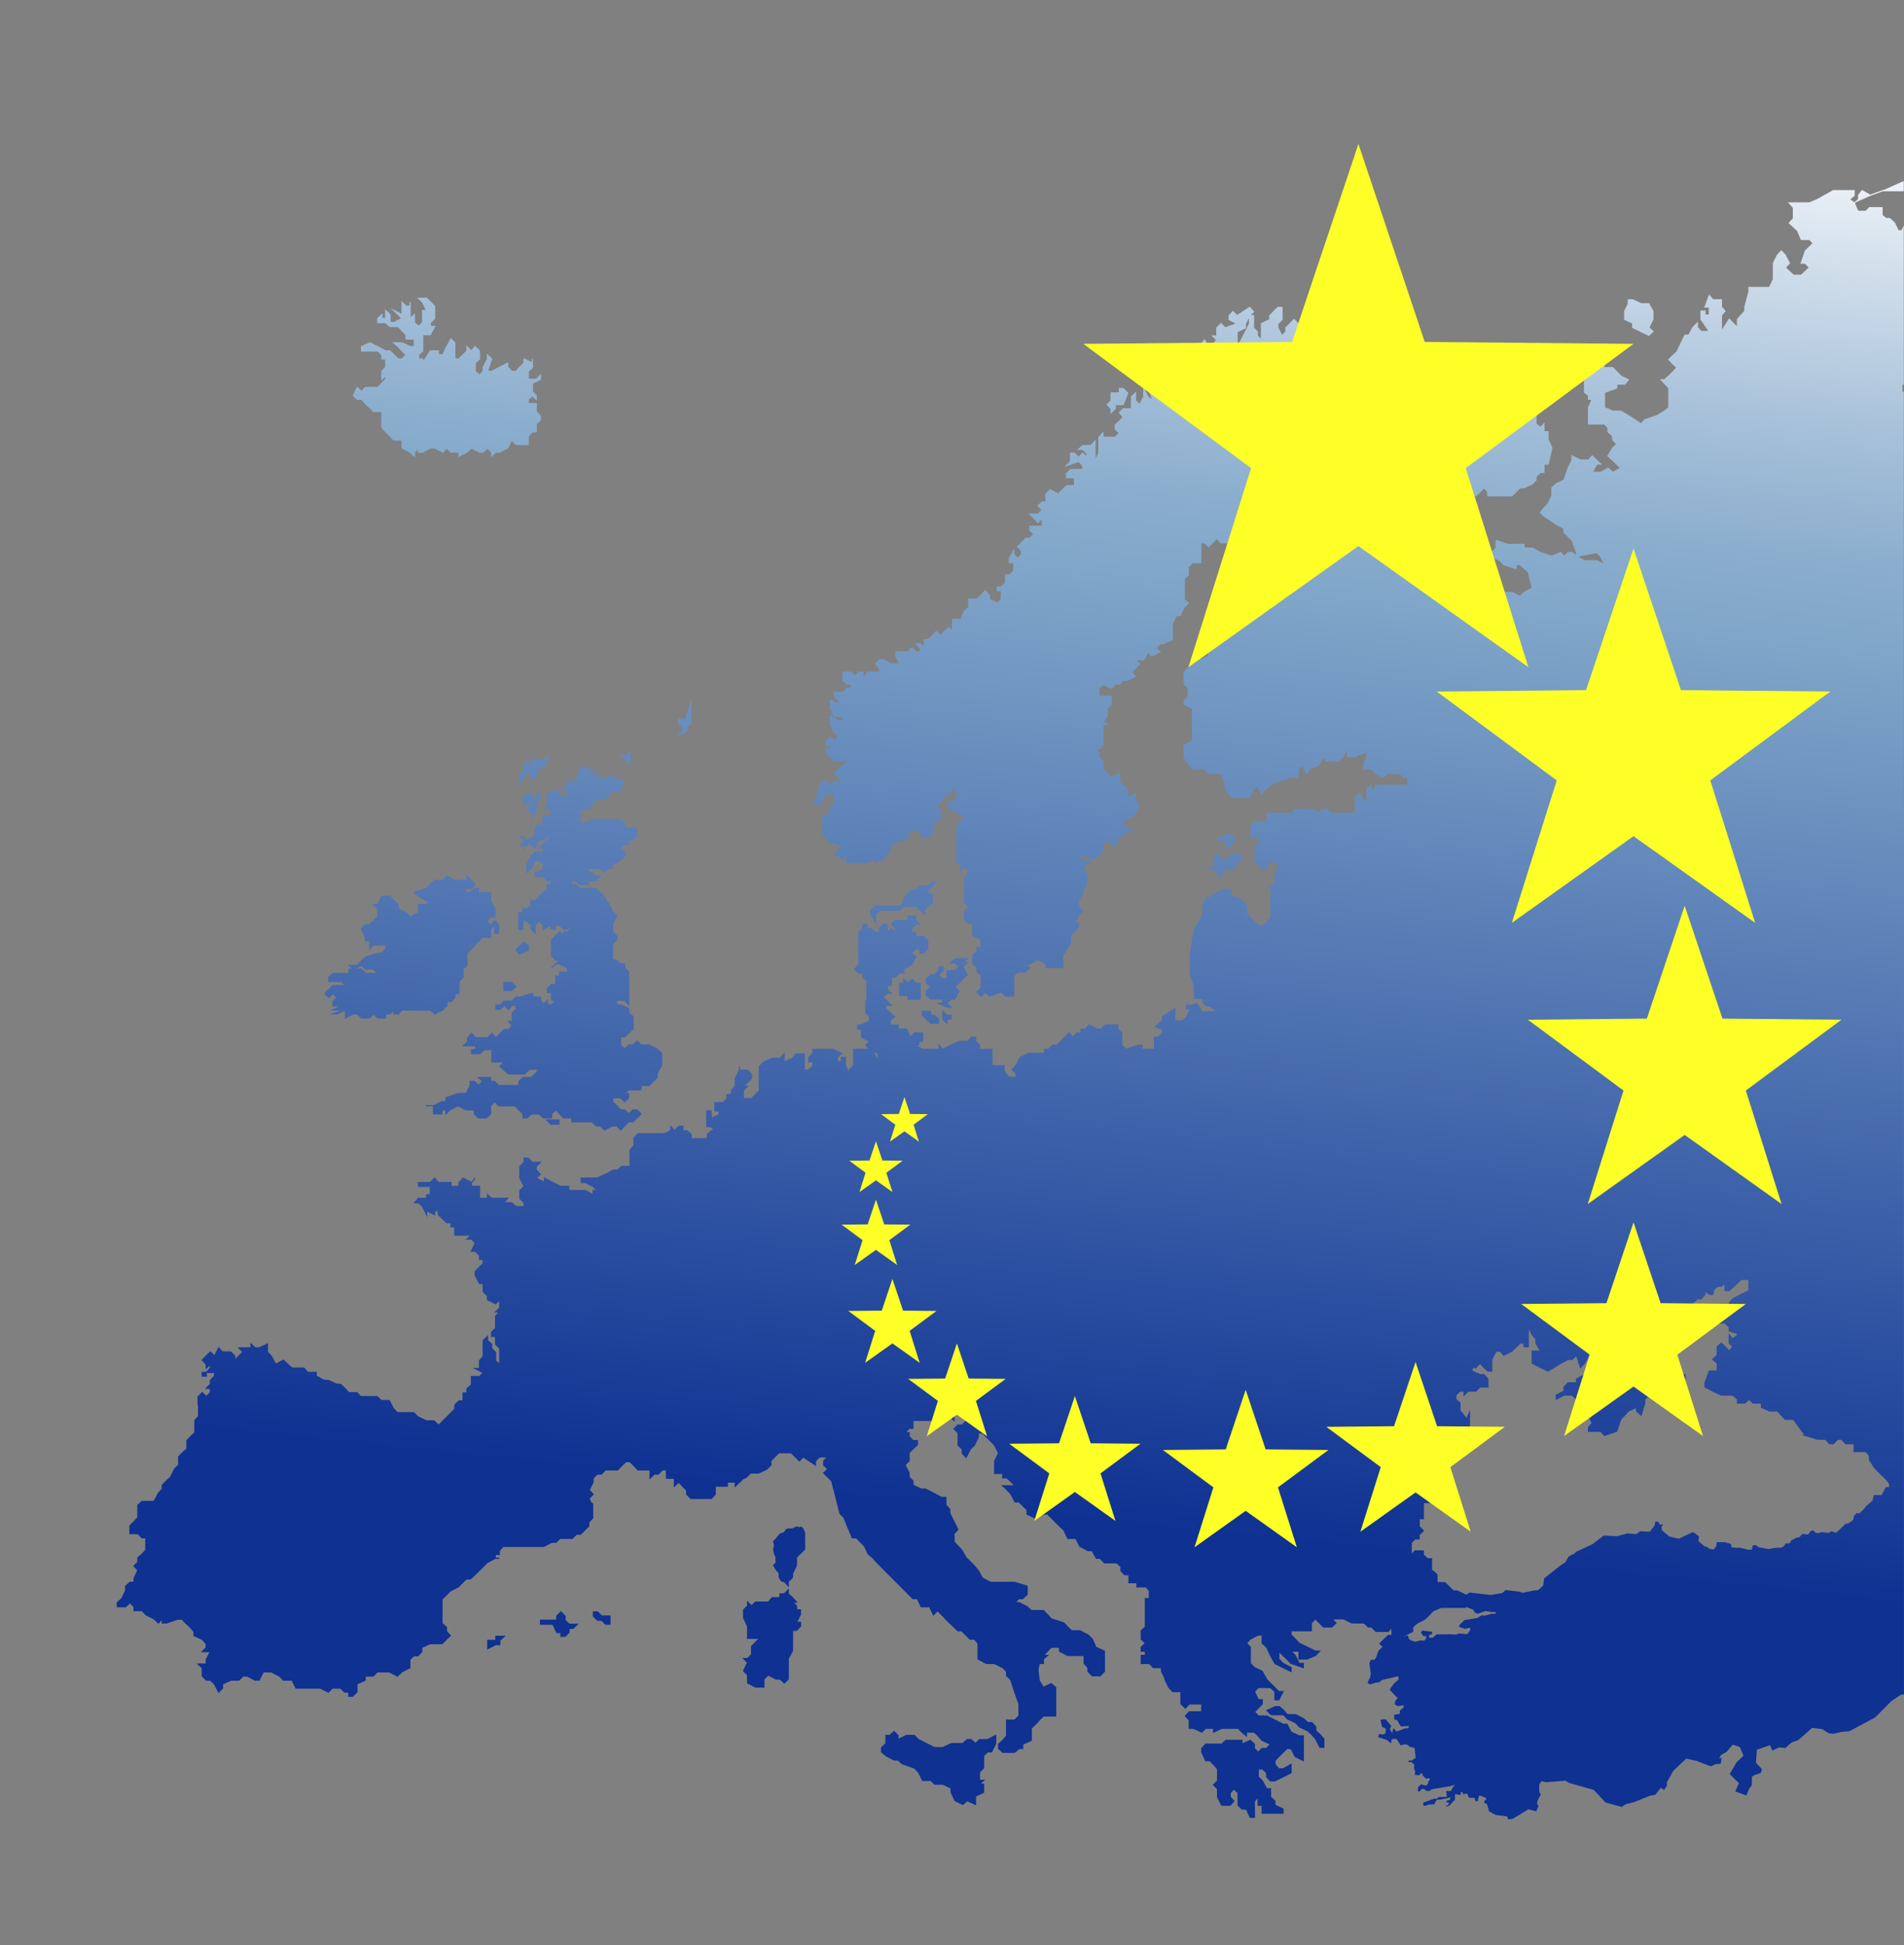 <svg id="Gruppe_851" data-name="Gruppe 851" xmlns="http://www.w3.org/2000/svg" xmlns:xlink="http://www.w3.org/1999/xlink" width="622.992" height="636.508" viewBox="0 0 622.992 636.508">
  <rect x="0" y="0" width="622.992" height="636.508" fill="#808080" stroke="none"/>
  <defs>
    <clipPath id="clip-path">
      <path id="Pfad_14882" data-name="Pfad 14882" d="M622.992,636.508,0,589.666,110.218,74.4,622.9,0Z" fill="none"/>
    </clipPath>
    <linearGradient id="linear-gradient" x1="0.451" y1="1.017" x2="0.595" y2="-0.056" gradientUnits="objectBoundingBox">
      <stop offset="0.181" stop-color="#0e3192"/>
      <stop offset="0.708" stop-color="#80a6c9"/>
      <stop offset="0.751" stop-color="#8aadcd"/>
      <stop offset="0.825" stop-color="#a6c0d9"/>
      <stop offset="0.92" stop-color="#d3e0ec"/>
      <stop offset="1" stop-color="#fff"/>
    </linearGradient>
  </defs>
  <g id="Gruppe_850" data-name="Gruppe 850">
    <g id="Gruppe_849" data-name="Gruppe 849" clip-path="url(#clip-path)">
      <g id="Gruppe_848" data-name="Gruppe 848" transform="translate(38.203 47.122)">
        <path id="Pfad_14869" data-name="Pfad 14869" d="M162.02,247.248v3.16l2.478-1.331-1.062,2.294,1.292,1.344v2.046l1.825-3.335.024-2.722,1.254-1.254v-1.939l-1.581,1.708-1.127.973v-2.5Zm192.167-125.2,1.749-1.62v-1.242h2.547l1.549-4.059-1.6-1.6H356.9v1.454h-2.708v2.623l-1.382,1.383,1.382,1.436Zm-245.163-4.618,1.207,1.352,1.45,1.349,1.311,1.312h2.593v5.144l1.311,1.415,2.715,2.768H122.2V133.3l2.69,1.4,1.717,1.594V134.62l.958-.959v1.074h1.552l2.557-1.353h1.308l2.8,1.4L137,133.466l1.316,1.269h2.49v1.427l2.894-1.446,1.4-1.292,2.535,1.291,1.373.021,1.323-1.274,1.159,1.159v1.7l1.582-1.583h1.273l2.757-1.407,1.162-2.415,1.315,1.315h4.292V129.4l1.242-1.336h1.365v-2.673l1.354-1.354v-1.413l-1.354-1.454v-2.727h-2.607v-1.116l1.152-.98,1.456,1.34v-1.681l-1.253-1.354v-2.508l2.607-1.3v-1.953l-1.633,1.633h-2.328v-2.328l1.354-1.354v-2.79h-.4v1.034l-2.707-1.354v1.59l-1.352,1.3-1.195,1.291h-1.282l-1.142-1.234v-1.6l-5.51,2.836h-1.033l1.305-3.918-1.778-1.778V104l-1.381,2.665-.024,1.365-1.016,1.059-1.2-1.067v-2.536l1.4-1.354v-2.773l-1.609-1.61-1.255,1.407-1.642-1.585v1.787l-2.491,2.491h-1.075V98.7l-1.5-1.5-1.538,2.748-1.2,2.545h-1.132v-1.254H131.52l-2.2,3.478v-.871h-1.354v-1.07l1.354-1.254V96.272h2.429l1.612-3.053h-1.534v-.973l1.4-1.354V86.715l-2.723-2.723h-3.23l1.681,1.619L130.111,88h-1.187v4.073l-1.157,1.071-1.155-1.071V89.114l-1.4,1.253V85.492h-.4V86.6h-1.024L122.2,85.016v4.219l-3.648-1.824,2.452,2.283,1.061,1.059-2.421,1.211h-1.009V89.471l-1.8-1.735V90.61h-.858V89.1l-1.749,1.62v1.637h2.729l1.4,1.254h2.7l1.205,1.349,1.244,1.195v1.567h2.707v2.114h-1.161L122.487,98.6l-3.324-.02L121,100.168l1.263,1.415,1.161,1.117-1.108,1.15h-1.092l-1.392-1.3-1.311-1.311h-1.437l-2.572-1.384-2.691-1.295-2.907,1.346v1.728h5.437l1.233,1.142v1.465h1.253v2.433l-1.253,1.354v3.189l1.253-1.354v.771l-1.195,1.244-1.3,1.3h-4.067l-1.175,1.269-1.458-1.406-1.432,3.09,1.417,1.3Zm55.8,119.906-.958-.888v-1.745l-1.749,1.75v1.286l-1.382,2.615-.022,3.484,1.758-3.268,1.2-1.063,1.155,1.028v1.9l1.649-1.912v-1.2l1.244-1.333h1.465v-1.377l1.2-1.354v-1.82l-1.486,1.548h-4.076Zm-66.59,72.979-1.388,1.444,1.523,1.523,1.407-1.257,1.029.991-1.223,1.269v1.631h2.07l-2.708,1.354h3.589l-4.061,1.254h2.612l2.561-1.145v2.627l2.853-1.482h1.127l1.4,1.354h2.873l1.173-1.267,1.267,1.267h2.887v-1.354h1.288l.974-.975v.975h1.735l1.253-1.254h9.07l1.445,1.29,2.826-1.308,1.369-1.456v-1.234h1.292l1.365-1.474v-1.133H141.2V307.83l1.354-1.354v-2.707l1.254-1.2V298.6l2.749-2.749-.066-.136,1.023-1.023,1.195-1.242h2.822v-2.722l1.009-.974v2.391h1.648v-2.932l-1.442-1.559-1.4,1.354-.992-1.071,1.07-1.157h1.516v-2.856l-1.4-2.657v-2.806h-3.963v-1.3h-1.631l-1.354,1.3H143.8l-.959-.959h2.318l1.442-1.556-3.181-3.18V274.5H139.7L136.949,273l-1.3,1.507h-2.694l-1.846,1.649h.078l-.875.983-4.277,1.337,1.594,1.536,2.7,1.484.834.025-.824.858h-2.772v2.778l-2.52,1.146-1.207-1.161-2.5-1.331v-1.325l-1.5-1.292-1.313-1.523h-2.87l-1.354,2.707H112.6l1.633,1.633v2.443l-1.3,1.254L111.734,289h-1.454l-1.4,1.515,1.291,2.789v1.357h1.454v2.887l1.532-1.533h3.682v.983l-1.146,1.331h-1.263l-4.119,1.262-2.683,2.7h-3.173l1.454,1.2h-1.1v1.454H99.709l-1.527,1.362v1.64h4.228l.959.959H99.705ZM144.87,296.01v.625l-.725-.625Zm-35.8,6.708,1.215,1.166h2.7l.987,1.059h-3.519l-1.253-1.454h-1.835ZM524.841,93.893l5.5,2.618,1.612-1.433-1.4-1.352,1.288-2.578.021-2.8L530.419,85.8H527.84l-2.718-1.284-1.686-.018v1.454l-1.182,2.365-.021,2.87,2.607,1.254ZM211.911,227.92l3.813-1.942v-1.242l1.354-1.354v-7.94l-1.738,5.086-.012,1.22H212.67v1.631l1.3,1.354v1.045ZM170.963,354.634H173.9v-1.75h-4.686ZM155.5,307.9v3h2.778l1.677-1.446-1.673-1.557Zm8.369-10.257v-1.617l-1.549-1.434-1.554,1.39-1.378,1.544,1.482,1.482ZM152.894,523.186h-2.657v3.173l2.9-1.424h1.406V523.47l1.76-1.637h-3.409ZM197.169,237v-4.892l-1.682,1.621h-1.778l1.721,1.594Zm-27.525,13.68h-1.057v.395h1.177L171,252.22v1.02H168.39v2.708H167.1l-1.365,1.474v2.611l-2.694,1.3-.621-.305v-.715h-2.352l1.956.961v.516l-1.548,1.727h1.548v1.057h.4v-1.057h1.454V262.36l.565.545,1.553,1.553,1.32-2.8h1.363l1.254-1.3h.779l-1.005.969-1.249,1.3-1.757,1.694h1.7v.958h-2.537l-1.411,1.307-1.395,2.661-.022,3.2,1.686-1.559,1.34-2.556h1.059l1.28,1.1v1.224l-1.282,1.145h-1.377v1.749H168.5L169.751,275H171v.859h-1.353v1.421l-1.191,1.24-1.415,1.313-1.195,1.291h-1.465v1.465l-1.234,1.142H161.67v1.4h-1.3v5.712h1.7v-2.708h1.075l1.238,1.238v1.355l1.749,1.685v-3.045l1.063-1.149,1.2,1.155v1.6L171,289.618v1.228h1.75v-1.354h1.07l1.253,1.354H176.6l1.021-1.062v.342l-1.142,1.227H175.01v.961l-1-1.04-1.5,1.388-1.413,1.362v5.481l1.47,1.47h.938l-.857.808h-.082l-1.412,1.412.275.283,1.377-1.3h1.146l2.41,1.275v1.038h-2.558v1.354h-1.354V308.5h-1.24l-1.467,1.523v1.481H171.1v2.607h1.1l-.987,1.059h-1.07v-1.758l-1.381,1.482-.876-.815v-1.416h-2.557v-1.324l-4.289,1.324h-1.407l-1.3,1.3h-2.608l-1.354,1.354h-1.47v1.749h1.633L155.8,315.8l1.413,1.362,1.281-1.441h1.017v1.073l-1.3,1.253v2.594h-1.446l1.377,1.55-1.023,1.108h-1.4l-1.42,1.317-1.208,1.3-1.3-1.454L150.347,326h-3.789l-1.442-1.549-1.5,1.671v1.245l-1.646,1.586h4.3v.908h-1.353v1.7h2.985l1.354-1.3h2.331v4.013h3.755l-1.179,1.267,1.5,1.39,1.461,1.3H162.5l1.474-1.365v-.189h2.823l-.9,1.017-1.3,1.295h-2.7l-1.474,1.366V341.6h-6.341l-1.353-1.354h-1.188v-1.254h-4.663l1.573,1.457-1.07,1.07-1.271-1.273H144.47v1.506l-1.229,2.456h-2.586l-4.109,1.463v1.195h-1.157l-2.754,1.354h-2.561v.395h2.411v2.657h3.1v-1.3h.959v1.582l1.619-1.619,2.493-1.294,2.618,1.309,2.548.021v1.19l1.473,1.417h2.766l1.473-1.417V348.5l1.109-1.152,1.269,1.27h5.314l1.25,1.3,1.294,1.246v1.417H163.4l1.354-1.3h2.4l1.354,1.3h2.985v-1.417l1.157-1.113,1.208,1.163,1.262,1.367h2.6v1.254h6.737l1.353,1.354h1.354l1.4,1.4,2.744-1.4h1.22l1.334,1.441,1.5-1.5,1.246-1.294h1.452l1.309-1.309,1.5-1.446-1.558-1.5H197.9l-1.371,1.23-1.229-1.23h-1.349l-1.2-1.295-1.3-1.3v-.975h2.332l1.434,1.328,1.5-1.441v-1.686h-1l.875-.808h4.182V342h2.493l1.408-1.409,1.365-1.312v-1.386l1.454-2.608v-4.149l-1.516-1.412-2.7-1.386-2.62-.021-1.436-1.331-1.331,1.331h-1.457l-1.223,1.27-1.154-1.154V326.1H195.3l1.357-1.355,1.517-1.413v-4.135l-1.454-1.3V316.5l-2.772-1.307-1.14-.02v-1.059h2.321l1.59,1.773V304.609l-1.3-1.354v-1.471h-1.471l-1.254-1.2h-1.236V295.5l1.354-1.3v-1.474l-1.354-1.253V288.89l1.4-2.747-1.434-1.381-1.463-2.982-.125.247-1.158-2.156-2.8-2.712H180.7l-1.454-1.3h-1.232V275h1.082l1.456,1.254h2.928V275h2.4l1.72-1.849h-1.725l-1.354-1.354h-1.037v-.858h3.586l1.427,1.32,1.533-1.32h1.327V269.46l2.494-1.15,1.569-1.5v-1.424l-1.362-1.267,1.242-1.157h1.374v-1.3h1.342l1.315-1.424V257.3h-3.911V256.06l-1.574-1.466h-9.406l-2.606,1.354h-1.007v-2.314h1.055v-.395h-1.055v-.98l2.5-1.182h1.306v-1.47l1.238-1.238h2.7l1.532-1.325,1.145-1.382h2.712v-1.409l1.553-1.284-1.67-1.613h-2.491v-1.367l-2.856,1.346-2.51-1.161v-1.831L184.446,240l-.757-.954h1.6l-3.322-1.629-1.538-.02v1.4l-1.587,2.954h1.3l-1,.966-3.56-1.881,1.787,1.924h-.926l-1.569,1.4,1.446,1.394v2.173l-1.078-1H174.1v-1.454h-2.991l-1.465,1.575Zm218.444,19.025-3.441,1.529H388.2l1.144,1.282v1.62l1.8-1.607v-1.295H395v-1.321l1.192-1.24,1.771-1.657-3.182-1.42-3.768,2.643-1.425-2.748-1.5,1.5Zm-88.962,50.458,1.749,1.75v-1.635h1.354v-1.649h-1.473l-1.631-1.57Zm.395-17.43h-1.749v1.42l-1.238,1.238h-1.3l-1.475,1.365v1.624l1.265,1.217-1.265,1.17V312.3l1.475,1.365h3.892v1.059h-2.053l3.52,1.631,1.941.018-1.578-1.462,1.161-1.246H303.4l1.479-2.847-1.317-1.22,2.51-2.6,1.465-1.355-1.356-2.661,1.6-1.542h-1.354l1.354-1.3H303.2l-1.633,1.7h1.638l1.149,1.105-1.149,1.107h-2.727v2.607H299.4l-1.146-1.061,1.267-1.267ZM292.4,317.33v1.587l1.412,1.307,1.412,1.412h2.937V320l-1.474-1.366h-1.184v-1.3Zm-.307-3.566v-5.61h-1.467l-1.444-1.5-1.253,1.4-1.546-1.6v1.7h-1.4v4.356h2.758v1.254Zm2.333-37.454h-2.61l-1.354,1.3h-1.361l-1.307,1.412-1.412,1.412v1.348l-1.282,1.144h-7.874l-1.577,1.413v1.392l1.85,3.43v-3.348l1.187-1.188h6.566l1.4-1.3h3.8l2.985,2.874v-1.688l1.188-1.237,1.47-1.312v-2.994h-1.4V277.9l1.349-1.253L297.629,275h-1.794Zm99.262-13.056L395,261.892v-1.3l-2.848-1.478-1.3,1.4h-1.516v1.5H392v2.812Zm344.6,9.111-2.757-2.724h-1.411l-1.39,1.236-2.694,1.371H722.4L718.842,271l2.452-2.27h1.349l1.382-2.777,1.3-1.509v-2.72l-1.254-1.1v-1.742l-1.549,1.55-.349-.363,3.253-9.74h1.152v-2.854h-.395v.591l-.624,1.869H725l-1.253,2.608h-2.535l-2.9,1.324V258.2h1.469l1.294,1.294.959,1-3.394,10.161-.084.078v-.891l-1.428-2.956h-2.66l-2.912,2.81-1.248,1.152h-2.3l-2.532-2.435-2.516-4.093v-3.691l-1.512-1.408-1.295-1.295v-1.2l-2.658-2.808v-5.055l1.383-4.047-1.441-1.441-2.449-1.284v-7l-1.749,1.62V238.1l-2.571,5.3-2.722,3.907-3.9,1.333-3.938,1.315-2.46,1.229-3.823-5.13v-3.72l2.67-1.241,3.653-1.17,1.267,1.127,1.553,1.441,1.336-1.511V236.84l1.432-2.568,1.3-2.494-1.327-2.812-2.557-1.132v-1.523h-1.687l-1.354,1.454h-3.744l-1.475,1.174-5.223,2.636h-2.422l-1.324-3.716-2.608-4.261-1.231-1.107,1.142-1.1H664.8v-4.11L663.33,213.2l-2.714-3.91,1.333-2.57,1.27-1.128H664.8v-1.71l-1.454-2.356v-6.862h-2.758v-2.31l-1.169-2.736-1.371-1.391-1.291-2.79H655.37V184.3l-1.449-1.39-1.216,1.121-1.217-3.647-2.644-5.326L647.575,170l-1.377-2.756-3.968-2.628v-3.941l-1.406-1.3-2.456-2.7V154.3L637,151.353l-1.3-1.312-1.363-1.315-1.353-5.111-1.19-1.24-2.652-1.34v-1.35l-2.589-1.4-1.29-1.242-1.374-6.767h-1.367v-2.411l-1.749-3.352v1.148l-.859-1.753v-2.849l-1.288-1.184-1.249-2.744-1.462-2.35h-2.62V112.47h2.593l1.52-1.52V99.23h1.2l1.3-4.1.009-5.426-2.49-6.41,1.2-2.5,2.487-2.687,1.423-2.777-1.37-3.91V67.54l-1.3-2.745L617.464,63.3l1.313-2.731h-1.494l-1.406-1.2h-1.65l-1.254,2.557h-.907l-1.2-2.447-1.654-1.565h-1.163l-1.225-.953V54.354h-4.393l-1.154,1.2h-2.4l-1.112-2.445.469-.4L603,50.6l3.863-1.412h7.587l2.9-1.254h2.437l1.234,1.186,1.3,1.5,3.156,1.54V50.49l-1.4-2.711,1.5-1.295-1.673-1.558H622.6l-1.249-2.5-.176.088-14.1,6.272h-.238l-4.093,1.484-2.678-1.545-1.3,1.7v1.329L597.532,52.8l-1.225-.965,1.392-1.254v-1.79H590.63l-5.142,2.874-2.62,1.137h-7.013l1.591,1.825v3.41l-1.44,1.545,1.5,1.333,1.374,1.324,1.188,2.893h2.758l1.053,1.054L581.368,68.6l-1.44,4.3h1.492l1.207,1.249-2.5,2.318h-2.4l-2.506-2.32,1.313-1.411-1.417-2.781-1.429-1.5-1.395,1.452-1.388,2.7-.021,5.312-1.183,2.554H562.9v1.525L561.555,87l-.007,1.331-2.407,2.657V93.3l-1.165-1.125L556.6,90.742l-2.329,3.652V89.78l1.217-1.377-1.217-1.429V84.494h-2.912l-1.312-1.6-1.623,4.349h1.491v2.262h-1.009V88.2h-1.7V91.12l2.533,3.753h-2.249L546.4,93.69V91.837l-1.79,1.79-1.333,2.45h-1.261l-2.644,5.543-1.382,1.234-1.388,1.388,1.392,1.5,1.256,1.165-2.5,2.552-1.4,1.207h-1.432l2.762,2.982V119.9l-1.359,1.08-2.367,1.436-4.061,1.371-1.127,1.266-4.028-2.622-2.553-1.481h-2.62l-2.55-1.086V115.12l4.011-1.4V112.47h2.5l1.427-1.666-2.7-1.352-2.643-2.744h-2.666l-1.254-2.657H513.3l-4.044,1.354h-2.773v1.3h-3.41l3.487,1.712,1.24,1.338,1.291,1.195v4.123l1.3,1v1.354h1.1l-1.083,2.482-.016,5.592h5.327l1.041,1.086v1.361l1.554,1.453v1.144l1.228,1.369-1.167,1.121-1.669,2.786,2.968,2.76,1.121,1.163-2.254,1.17-1.558-1.357-2.483,1.4h-2.371l1.286-2.312h1.627l-3.259-3.14-1.282,1.441h-2.522l-2.953-1.477V137.1l-1.292,2.639-1.327,3.834-2.433,1.169-1.566,1.341v2.7l-1.221,2.54-1.342,1.442-1.267,1.542,1.311,1.3,4.077,2.718,2.4,1.3v1.219l2.685,2.685,1.427,3.888v.788l-1.183-1.021h-1.454l-1.258,1.166-1.015-1.208-2.976,1.283-3.656-1.216-2.658-1.454-2.6-.025v-1.2H484.25l-4.092-1.382v2.7L478.7,167.3v1.456l2.883,1.494,1.166,1.266,4.319,1.4v-1.378h1.08l2.557,2.315,1.253,5.059-2.574,1.382-1.2,1.191-2.583-1.2-3.815-.018-2.745-2.648-1.252-1.3-1.449-1.566-1.311,2.673-1.159-1.116-3.8-1.352v-2.515h-1.354v-2.437l-1.353-1.454v-1.177l-1.428-2.749-1.281-1.294V162.2l1.3-1.354v-2.765l-1.3-1.4v-1.311l-1.252-1.2-1.262-1.473h-6.631l-1.095-1.059h1.213v-1.649h-2.658v-1.354h-2.816l-1.074-1.209-1.538-2.5,1.74-2.608H447.4l-.817-.959h3.406l2.644,2.5,1.212,1.265h1.786v-1.087l4.832,2.321,2.7.02,1.2,1.354h5.472l3.945,1.332,1.445-1.392,1.159-1.2,1.058,1.145v1.423H485.6l2.708-2.657h1.173l2.791-1.273,1.319-1.3v-1.2l1.334-1.244H496.2v-2.707h1.313l1.3-5.484-1.263-2.731V127.67H496.2v-2.851l-1.366,1.425-1.241-1.028V122.4h-3.911V121l-4.173-1.215-2.6,1.128-1.055-1.055-1.354-1.406-3.048-1.536v1.17l-.928-1-2.714-2.3h-3.874l-4.1-2.7-3.79-1.434-2.894,1.423H448.987l-1.652-1.446-2.436,1.312v-1.15l-1.341-1.456-1.312,1.215-1.338-2.487h-1.3l-1.4-2.657h-1.345l-1.3,2.657h-1.109l-1.354-2.657h-1.573v4.011h-2.429l-1.353-1.354h-1.966l1.034-4.227-.609.366h-3.437l1.032-.917V100.4l-1.048-.97h.934l1.417-1.471V94.973h-1.3v-1.3h-2.906l-2.41,1.182V92.316H415.65l-1.386-1.438-2.908,2.908v1.308l-1.008,1.09-1.2-2.364V92.6l1.354-1.354V87h-1.635l-2.772,2.824v1.212l-2.708,1.354V97.4l-.959-.959V95.092l-1.254-1.3v-4.08h-1.037l1.115-1.155-1.55-1.61-4.065,2.71-1.384-1.386L392.8,89.829v1.45l2.306,1.2-3.36,1.162-1.407-1.406-1.552,1.552v2.541h-1.633l1.549,1.549-2.37,2.282-1.311-2.623-1.5,1.62v2.6l-1.157,1.157-1.271-1.271h-1.635v1.074l-1.074-1.074h-1.525l-1.312,1.477v1.08h-1.242l-1.466,1.574v2.772L374.2,109.8v2.183l-1.017-1.055-1.412-1.412h-1.511l-1.186,2.507-1.35-2.652-1.5,1.619v2.735l1.253,2.752v.734l-.894-.895-1.713-3.427v3.5l-1.208,2.282-1.105-1.063v-2.887l-1.7,1.633v3.8h-2.591l-1.442,1.441,1.259,1.459-1.124,1.213-1.417,1.312v1.474l1.273,1.225-1.159,1.2h-3.73v-1.7l-1.749,1.813v5.251l-.858,1.82v-6.239l-1.638,1.758H345.03l-1.781,1.648h1.781l1.234,1.142v.829l-1.157-1.2-1.354,1.4-1.27-1.317H340.9v2.779l-1.782,1.989,4.582-1.682,1.212,1.3v.978h-3.9l-1.417,1.473v1.581H342.2v2.212h-2.494l-1.359,1.412-1.253,1.254-2.708-1.354-1.512,1.512v2.491h-1.082l-1.616,1.444,1.409,1.409-1.2,1.159H327.33l1.688,1.688,1.441,1.5,1.212-1.169v1.945h-4.063V160.2l1.267,1.22-1.149,1.107h-1.361l-1.4,1.508-1.444,1.388,1.383,1.49v1l-1.1,1.146-1.058-1.144V166.1l-1.85,3.187v1.6h1.454v2.423l-1.332,1.195h-1.375v2.723L318.4,178.47h-1.42v1.649h1.3V182.6l-1.146,1.146-2.37-1.186V181.3l-1.552-1.666-1.491,1.6-1.3,1.249H307.65V185.2l-1.384,1.195-1.155,2.66h-2.775v3.7l-1.158-1.116-1.444,1.444-1.212,1.256-1.359-1.409-1.379,1.548-1.349,1.2h-1.375V198.1l-1.075-1.075H290.07l1.633,1.633v1.024h-1.077l-1.44-1.384-1.332,1.384h-4.126v1.553l1.137,2.41H282.52l-2.615-1.332-1.377-.022-1.495,1.552,1.38,1.433v1.078H274.48l-1.087,2.058v-2.058h-1.586l-1.216,1.263-1.171-1.263h-2.991v2.936l1.37,1.37h1.338v.959h-1.344l-1.253,1.353h-2.87V214.5l1.4,1.4v.861l-2.658-1.254v2.919l1.328,2.806h2.685V222.3h-1.107l-2.906-1.59V223.7l1.274,2.693,1.3,1.269-1.112,1.073-1.255-1.357-1.557,1.557v1.558l1.969.983h-1.969v1.633l2.723,2.724h2.84l1.725-.779-1.86,1.791-1.362,1.261-1.541,1.6,2.548,2.456h-2.35l-1.177,1.177-1.273-1.177h-1.446l-1.486,2.653v1.459l-1.344,2.687,1.567,1.688,2.737-4.131h2.3v3.616h-1.254v2.719l-.958.887V252.46l-1.649,1.648v5.53l2.666,2.666,3.777,1.3-2.723,2.574,3.143,1.6,1.011-1.132v2.339H274.6l2.51-1.144V269.1l2.794-1.4,1.456-1.441,1.275-2.628,1.4-1.3,4.106-1.386v-1.317l1.142-1.234H291.7v1.244l1.515,1.4,2.893-1.363v-2.753l2.607-2.657v-2.879l-1.262-1.075,2.556-2.6,1.311-1.261,1.3-1.392h1.07v2.429l-1.238,1.237h-1.469v2.953h1.488l3.627,2.544-2.2,2.427h-.113v.125l-.066.072h-.032v.036l-.147.162h.147v11.936h1.354v3.047l1.367-1.606,1.191,1.109-1.381,2.523-.025,8.054,1.362,1.267-1.362,1.269v2.779l1.575,1.466H308.9v3.94l2.758,1.254v2.333h-1.354v1.463l-1.4,1.253v2.885l1.4,1.254v1.4l1.354,1.254v3.892l-1.441,1.388,1.638,1.578,1.354-1.3,1.3,1.255,3.911-1.3,1.325,1.277h2.986v-6.787l1.137-1.137h2.661l1.734-1.8h-1.316l.965-.894,2.544-1.295,2.411,1.252v1.332h5.81v-4.1l2.608-3.911v-2.589l1.25-1.3,1.407-1.511v-1.479h-1.232l1.195-2.39,1.478-1.369-1.441-1.441v-2.447l1.354-1.4v-1.384l1.332-2.565.022-2.8-1.283-2.473,2.911-1.483-4.169-1.3,1.029-1.067,2.525,1.334,1.531.024,2.722-2.826v-2.54H354.3l1.49,1.49,1.462-2.924,1.209-1.209L361.5,258.2l-2.952-1.475v-1.145l1.332-1.194h1.282l2.808-4.08-1.411-1.463V246L360,247.254v-2.482l-1.512-1.3-1.2-1.195v-2.89l-2.865,1.378-1.2-1.2-1.3-1.4v-2.616l-1.354-1.253V232.95l-1-1.078h.88l1.473-1.417V223.9H353.6l-1.591-1.415,1.27-1.363v-2.606l1.3-1.354v-2.935h-4.013V211.9l1.195-1.195,2.658,1.354,1.4-1.4h1.353l1.254-1.254H359.8l2.885-1.446-1.355-1.407,2.66-2.711-1.154-1.155h2.35l1.28-2.465,1.163,1.257,3.085-1.542-1.361-1.361,1.112-1.154h1.22l2.906-1.429v-5.24l1.278-2.557h1.2l1.394-2.787,1.477-1.423L378.5,182.6v-6.5l1.354-1.3v-2.66l1.238-1.238h2.823v-6.518h.976l1.387,1.332,2.7-2.7,1.274,1.367h2.661l1.336,1.334,1.336-1.334h1.295l1.354,1.253h2.537v1.294l1.254,1.153v6.717l1.354,1.3v1.023H399.47v1.491l-2.707,4.013v1.315l-1.319,2.491-3.947,4.2v2.465l-2.314,1.2v-.128l-.312.29-.083.042v.034l-1.3,1.2-1.412,1.412v3.97l-2.325,1.14-1.311-1.215h-1.629v2.724l-2.707,2.708v4.074l1.353,1.354v2.446l-1.353,1.4V217.2l2.707,1.353v10.337l-2.707,1.354v4.2l2.8,4h3.977l1.3,1.454h4.028L391.5,242.4v2.535l1.362,1.52,1.311,1.311h5.622l1.342-2.79,1.037-1.036,1.358,2.718,1.537-1.653,1.333-1.233,2.61-1.232,3.93-1.344h2.823V238.33l1.1-1.016,1.369,2.737,1.42-1.646,2.731-1.265,1.263-2.433,1.17,1.127h4.122l1.361-1.309,1.22-2.407v2.262h2.806l2.7-1.3h.859v1.066l-1.087,2.572-.016,1.628h2.612l1.245,1.484,2.957,1.312,1.19-1.242h4.044l1.154,1.2h1.24v2.212H440.592v1.354h-.909v-1.621l-1.8,1.735v3.848H437.1l-1.37-2.847-1.608,1.609v5.15h-7.547l-1.353-1.3h-1.283l-2.511,1.187v-1.187h-6.8l-1.354,1.3h-8.091v2.707h-3.747l-1.469,1.47v4.192h2.707v2.011h-1.354v5.7l2.829,2.618h1.428v-1.312l1.332-1.195h1.053l1.28,1.148-1.4,2.515v3.5l-1.4.361v.051l-1.162.3h1.162v10.251l-2.491,2.493h-1.192l-2.6-2.556-1.24-1.145v-2.8l-2.776-2.722h-1.253l-1.137-1.138v-1.47h-2.806l-2.786,1.4-1.4,1.207h-1.309l-1.206,2.725-.016,2.839L382.9,288.19l-1.454,2.457-1.3,7.876h-.03v.187l-.05.3.05-.016v6.246l1.3,4.043v4.228h2.808v1.029l1.259,1.479h1.267l1.454,1.353h.241l-.1.107h-4.334l-.307-.919-1.15-1.711-2.1.422H378.91v1.6h1.227l-1.191,2.294-1.225,1.273h-2.327v-4.127l-4.407,2.864v1.367l-2.561,2.071,2.561.873v1.032l-1.24,1.286h-1.367v3.963h-3.666v-1.354h-1.5l-3.911,1.325-1.257-1.212v-4.011l-1.3-1.254v-1.467h-4.29l-1.354,1.354h-1.224l-2.643-1.4-1.4,1.4h-1.47V324.4h-1.241l-1.27,1.317-1.362-1.415-1.336,1.559-1.348,1.349-1.3,1.2h-1.361l-1.3,1.354h-1.469v1.3h-5.118l-2.8,1.4-1.369,2.737-1.371,1.371,1.336,1.336v1.032l-.1-.058h-1.96l-1.406-1.857v-1.9h-4.011v-5.365h-4.063v-1.238l-1.253-1.253V325.8h-1.688l-1.254,1.355h-2.622l-2.747,1.274-2.575,1.288-1.5-1.616v1.661H292.75l-1.917-.959h.815v-1.253H292.9V324.4h-2.994l-1.117,1.252-1.229-2.506h-2.633v-1.354H282.22v-1.07l1.552-1.446-1.607-1.384-1.316-1.365-.24-.213.075-.07-.013-.017.528-.508h1.752l-1.7-1.7-1.245-1.157,1.187-1.058h1.756l-1.633-1.635V309.2h1.354v-2.708h1.24l1.253-1.3h1.569v-1.433l2.507-1.327,1.449-2.791-1.316-1.316,1.155-1.157H291.6v1.354h1.637l1.365-1.475v-2.816l-1.369-1.37h-2.593V291.5H289.29v-1.024l1.238-1.238H292.3l-1.661-1.537v-1.566h-2.952v1.454h-3.941l-1.562,1.446,1.441,1.441v.758l-1.157-1.113-1.155,1.113v-2.391h-1.694l-1.259,1.479V291.5h-1.08l-1.454-1.3H274.7v-1.354H273v1.467l-1.354,1.3V302.2l-1.436,1.436,1.552,1.552H273v1.187l1.3,1.3v6.139h-.35v4.292l1.253,1.253v1.152l-2.507,1.278h-1.4v1.749h1.254v2.582l2.523,1.286-1.2,1.195,1.077,1.162h-5.011v5.477l-1.354,1.253v.559l-.958-1.777v-2.856h-1.7v1.354h-.909V332.7l1.438-1.492-2.954-1.423-6.9-.02v1.42l-1.354,1.354v1.633H256.6v1.179l-1.431,1.233h-.982V331.27h-2.947l-1.284,1.491-2.389,1.105v-2.887l-1.686,1.745h-2.524L240.566,334l-1.469,1.452v7.972l-2.441,2.443h-2.428V343.58l1.61-1.729h-1.3l.991-.916,1.411-1.412V338l-1.471-1.417h-2.49V335.53h-.395v1.2l-1.382,2.615-.022,2.627-1.254,1.453v1.13h-1.4v1.424l-1.142,1.234h-2.819v3.1h1.354v.883l-2.214,1.107v-2.386h-1.8v5.51h1.512l.83.963-.717,0-1.474,1.365V359h-4.871v-1.242l-1.474-1.365h-1.234V354.94h-1.637l-1.265,1.358-1.506-1.677v1.846l-2.312,1.112V357.4h-8.255l-1.417,1.473v2.557l-1.3,1.354v5.3h-2.639l-1.3,1.2H191.5l-2.64,1.373L186.2,371.89h-5.419v1.85h1.457l2.536,1.219.994.994h-1.075v1.271l-2.316-1.248-5.261-.024V374.6H174.3l-2.557-1.229-2.951-1.615v1.458l-2.174-1.167,1.3-1.205-1.441-1.441v-1.04l1.633-1.635h-3l-1.354-1.353h-1.633v1.467l-1.4,1.354v3.894l1.358,2.669-1.358,1.309v2.722l1.4,1.454v.977h-2.387l-1.454-1.254h-2.15l1.254-1.454h-5.623l-1.625-1.383v1.383h-2.212V374.6h-2.657v-.982l1.205-1.4-.3-.257-1.152,1.334-2.7-1.452-1.511,1.623V374.6H138.6v-1.253h-4.219l-1.336-1.55-1.5,1.55h-3.976v1.648h3.861v2.364h-1.2v1.153h-2.547l-1.721,1.85h1.729l1.271,1.175,1.662,3.389v-1.835l2.607,1.3v-1.425h.859v1.19l2.826,2.722H138.2v1.354h1.253v2.708h5.1l-1.454,1.3h1.89l1.1,1.1-1.325,2.864h1.483l1.286,1.24v1.467h1.2v.977l-2.607,2.657v1.434l1.483,2.806h1.124v2.545l1.4,1.353v1.291l2.894,1.474,1.119-1.119v2.148l-1.646,1.584h1.367l-1.075,1.075V421.1l-1.3,1.354v1.631h1.3v2.443l1.354,1.354v4.744l-.959-.853v-2.7l-1.3-1.354v-1.361l-1.354-1.254v-1.67l-1.8,1.671v5.23l-1.2,1.454v2.431h-2.015l3.091,1.606-.963,1H144.87v2.818l-1.454,1.3V442.2h-1.253v2.608h-1.238l-1.47,1.47v1.3l-2.6,2.649-2.45,2.449h-.091l-1.454-1.354h-2.54l-2.639-1.27-1.44-1.387h-5.31l-1.227-1.273-1.4-2.69h-2.648l-1.354-1.3h-5.362l-1.253-1.3h-2.656l-1.253-1.349-1.462-1.409h-1.29L98.363,438.1l-1.437-.02-2.46-1.324v-1.283H91.647l-1.3-1.4H86.468l-1.388-1.2-1.457-1.457-2.512,1.331-1.362-2.535-1.23-1.29v-2.837l-2.948,1.365H74.387l-1.629-1.508v1.508H68.516L70.065,429l-1.211,1.167-1.017,1.016v-.958l-1.42-1.42h-2.7l-1.387-1.5-1.362,2.672-1.3-1.25-1.5,1.441-1.436,1.491,1.381,1.433v1.627l1.354-1.254v.723l-1.24,1.286H56.812v1.6h1.7v-1.2h2.314v.925l-1.354,1.4v1.252l-1.633,1.633h1.633v1.123l-1.154,1.112-1.3-1.3-1.553,1.5v2.839h.15v3.589L54.4,451.3v4L53.1,456.5,51.8,457.913v2.7l-1.4,1.209-1.307,1.412v2.653l-1.3,1.295-1.324,2.677-1.336,1.188L43.722,472.5v1.257l-1.2,1.3L41.094,477.7H37.225l-1.477,1.312v4.073l-1.195,1.292-1.412,1.412v2.836h2.723l1.354,1.354h1.138v3.738L37.173,495l-1.424,1.212v1.465L34.423,499l1.288,1.494-1.2,2.441-.02,1.242H33.264l-1.527,1.363v1.5l-1.217,2.532-1.491,1.336v1.641h2.985l1.323-1.275,1.159,1.158v1.37h2.719l1.195,1.29,2.689,1.384,1.578,1.47,1.046-1.13v1.049h1.552l3.738-1.254h1.294l1.3,1.349L52.9,519.2l1.2,1.3v1.4l2.787,1.291,1.224,1.319v1.1l-1.57,1.631h2.8l-1.2,2.319-.022,1.348H55.135l1.677,1.491v2.7l1.417,1.473h1.359l1.271,1.178,1.465,2.873,1.5-1.561v-1.308l2.553-1.182h2.7l1.354-1.354h1.224l2.565,1.332,1.516.022,1.354-2.708h2.439l2.587,1.319,1.39,1.39h2.766l1.254,2.607h8.051l2.747,1.348,1.295-1.348h2.547l1.4,1.3h1.183v1.354h1.479l1.574-1.466v-2.618l2.708-1.253v-1.283h2.547l1.253-1.354h3.828l2.739,1.4,1.536-1.429,2.69-1.4v-2.7l1.138-1.138h1.408l1.366-1.474v-1.306l2.553-1.182h3.949l2.9-2.849-1.331-1.438v-1.366l-1.454-1.254v-7.8l1.4-1.3,1.23-1.279,2.628-1.34,2.6-2.586h1.35l1.515-1.411,2.712-2.661,1.182-1.232,2.637-1.416h1.3v-.395h-1.157v-.859h1.354v-1.373l1.192-1.284h13.2l2.657-1.354h1.437l1.254-1.254H178.2l1.3-1.353h1.352l2.824-2.824V484.75l1.253-1.3v-4.207l-.159-.215.337-.292-.771-.515-.321-.684-.209-.587,1.35-1.4-1.338-1.391,1.242-2.533.02-1.259,1.238-1.238h1.354l1.354-1.353h3.964l1.359-1.413,1.3-1.295h1.238l2.607,2.708h3.848v2.986l1.633-1.633h1.3l1.354-1.353h1.075v2.707h2.607v2.887l1.549-1.549,1.17,1.213,1.292,1.246v1.352l1.47,1.47h6.888l1.365-1.474v-2.539h3.963v-1.353h2.212v1.62l1.767-1.7.024.022,1.015-1.013,1.084-.5,1.355-1.384h2.574l2.791-1.273,1.419-1.454v-1.353l1.195-1.245,1.3-1.3h3.9l2.741,2.743,1.279-1.331,4.181,2.77v-1.637l1.237-1.19h2.139l-1.062,1.021v1.52l1.266,1.267-1.353,1.253,2.714,2.715,1.391,5.363,1.316,5.265,1.315,1.365,2.744,6.708h1.4l2.577,2.624,1.24,2.628,1.483,1.2,1.263,1.465L289.4,509.833l.058.058h1.411l1.254,2.658h2.711l1.371,2.743,1.407-1.407,3.828,3.926,1.4,1.3,1.312,1.312h1.254l2.707,2.708h1.448l1.095,1.23v5.209l2.811,1.509,2.656.024,2.689,1.32,1.173,1.173V535l1.378,1.277,1.241,3.92,1.442,3.98v3.84l-1.334,1.242h-2.727v5.289l-1.191,1.383-1.417,1.312v1.577l1.474,1.366h4.013l1.454-1.254h1.328v-1.474l2.808-1.253V552.2l1.3-1.254,1.249-1.349,1.3-1.295h4.128v-9.616l-1.623-1.4-2.514,1.232-1.237-2.017-.442-3.435.412-1.967h1.391v-1.561l1.692-1.441h-1.425l1.034-1.073,1.145-1.241h2.424v1.225l2.764,1.461,5.31.022v2.487l1.253,1.354V533.6l1.521,1.52h2.773l1.467-1.523v-6.825l-2.854-1.325-1.124-2.589-1.448-1.417-2.654-1.387-2.722-.022-1.286-1.191L339.05,517.5l-4.161-1.353-1.175-1.323-1.412-1.412h-3.967l-1.3-1.2-2.7-1.384-1.028-.022,1.015-.908h1.205l1.574-1.466v-2.94l-4.252-1.3-7.883-.009-2.512-1.3-1.445-2.535-1.217-1.469-2.689-2.69-1.469-2.52-2.453-2.6v-2.552l1.292-1.4-1.316-2.683-1.381-2.666V480.38l-1.254-1.354V476.4h-1.6l-2.569-1.382-2.657-1.354-1.4-.022-2.554-1.182V471.1l-1.253-1.2v-1.32L287.177,466l1.311-1.309v-2.658l1.191-1.19,1.516-1.413v-1.637h-1.565l-1.142-1.234v-1.373H287.4l.974-1.009h1.366v-2.608h6.6l1.354-1.354h1.37v-1.253h2.312v1.14l1.8,1.735v-2.874h1.146l.262-.3,1.157.438,1-1.082v3.431l-1.144,1.233h-1.344l-1.562,1.446,1.441,1.441v4.014l1.354,1.3v1.3l1.5,1.617,1.467-2.881,1.331-1.28,1.344-2.712.02-1.244h1.075l2.648,2.647,1.232,1.283,1.246,2.493-1.259,2.519-.021,4.3h2.658v1.454h1.475l1.19,1.095,1.117,1.117h-4.089l1.713,1.585,1.225,1.316,1.511,2.76h1.29l2.541,2.494v1.392l2.906,1.453,2.7-1.377h1.224l2.553,2.6,2.682,2.583,1.342,2.787h2.612l1.327,2.557,2.714,1.432,1.328.024,1.354,2.507h1.284l1.355,1.454h4.023l1.33,1.146v1.391l1.265,1.374h1.344v2.608h2.607v1.354h3.048l1.015,1.132V509.5h-1.3v9.389l-1.354,1.253v2.877l1.27,1.269-1.27,1.223v1.586h1.354V528.1h-1.354v3h2.772l1.3,1.354h2.544v1.057l1.233,2.46h-.2l1.39,2.891,1.45,1.466h2.491v3.9l1.662,1.546,1.33-1.436h3.828v2.214h-4l-1.436,1.552,1.325,1.43v2.778h1.558l2.794,1.294,1.294-1.294h2.328v1.367l2.9-1.367h5.24l1.205,1.205,1.782,1.536V553.57h2.328l1.188,1.187,1.3,1.454,2.529,1.19-1.017,1.14h-1.445l-1.221,1.174-1.059-1.058v-1.409l-1.515-1.4-2.547,1.179v-1.142h-5.542l-1.353,1.254h-5.277l-1.362,1.527v1.329l1.325,2.9h1.4l1.188,1.188,1.254,1.4v3.757l-1.386,1.438,1.386,1.332v2.624l1.43,2.856h2.968l1.381-1.554-1.273-1.379v-1.2l1.017-1.144,1.2,1.153v4.01l1.369,1.37h1.411l1.253,2.707h1.678v-5.434l.858-.892v2.365h1.3V580.1h7.216v-1.677l-2.658-1.253V575.85l-1.454-1.3v-2.818H405.4l-1.4-2.506-1.278-1.29v-2.328h1.033l1.329,1.146V568.1l1.367,1.421h1.538l2.749-1.327,2.714-1.408v-3.165L410.6,565.21h-1.262l-1.148-1.331v-1.1l1.195-1.291,2.6-2.55h1.153l1.328,2.557,3,1.529v-8.594h-1.557l-2.508-1.205-1.379-2.606H410.7l-5.325-2.687-2.76-.021-1.066-1.15,1.123-1.123,1.358-1.411v-1.632h-1.375l-1.144-2.424,1.1-1.192h3.848l1.334,1.242v2.77h1.57l1.613-3.055h-1.65l-3.884-3.884-1.471-2.687-2.585-1.267-1.273-1.273v-5.313l-1.179-1.227,1.1-1.192,2.535-1.316h1.058v2.6l1.49,1.336,1.244,2.685,1.483,2.66,2.715,1.383,2.891,1.39V532.14l-2.685-1.4-1.327-1.374v-2l1.073,1.073,1.244,1.142,1.353,1.456,4.355,1.494v-1.827H415.99l-1.2-2.5-1.067-1.121h1.946v2.557h2.854l2.786-1.169,1.741-1.783h-1.774l-5.29-2.572-1.234-1.332-1.3-1.3v-1.075h6.62v-2.674l1.157-1.156,1.212,1.211,1.312,1.365h2.922l1.556-1.5-1.159-1.159h3.339l2.666,1.333,4.02.021,1.354,1.3h1.05l1.456,1.454h4.18l.969-1.048v2.007h-1.136l-2.914,2.86,1.137,1.053-1.319,1.24-.751,2.153-.586.871-1.174-.072-.476,1.241.467,3.415-.217,1.077-.876,1.9.886.469,1.731-.566,1.2-.121,1.008-.778,5.248-1.217.136,1.083-1.592,1.333-1.362,2,2.606,2.744-.805,1.041-.125.97.872.586,1.962-.22.162.574-1.373,1.163.068,1-1.9.347.071,1.587.892.116,1.225,2.131,2.666-.168-.212.723-1.029.025-2.826,1.095-.782-.969-.37.111-.263,1.427-.795-1.484.508-.882-1.807-2.206-1.5,0-.234.286.516,2.12,1.25.713-.151,1.479-.832.328-1.242-.161-.329,1.024,2.879.924,1.317,1.116.291-1.344,1.161-.126.388.05,1.386,2.112.953-.35s1.092.1,1.208.116a5.472,5.472,0,0,1,.779.694l1.571.361.371,3.244-1.338.894-.986-.009-.055.426,1.125.146.808.775-.1,1.369.362.559-.1,1.408,1.486.112.517-.644.388.05.191.657,1.079,1.125.738-.221.426.055.047.559-.595.633.089.525-.721.7-1.6-.444-.984.9-.078,1.215.432.332.955-.982.7.05.562.546,1.2.155.586-.555,3.473-.617,2.337-.37,1.964-.537-.824.88-.505,1.159-1.578-.007.187,1.919-2.573.062-.867.6-.659-.084-3.56,1.277-.115.894.645.2,1.119-.408,1.908-.109.783-1.478.869-.007,2.59-.495.953-.35-.043.941-.923.118-.357.624.894.116-.163.65-.895.516.3.117.909-.316,1.806-1.9.079-1.892.8.186.977.126.116-.895.509-.1.23.774,1.274-.249.646,1.407,1.821-.013.341,1.2.775-.23.116-.895.359-.865,1.971.751.354.459-.745.647.008.58.934.451.612,2.314,2.164,1.19,3.743.482.374.958,1.425-.146,5.2-3.135,2.562.661.72-1.728-.415-.632.033-.905.667-1.321.441-.853-.454-.969-.042-2.24.738-1.229,1.525.363,6.271-.515,1.311.748,7.98,2.27,3.932,4.148,5.2,1.415,1.438-.891,2.649-.651,5.239-2.137,1.691-.278,1.871-2.323,1.055.8.953-1.615-.138-.845,2.152-3.86,4.24-4,3.457.776,4.573,1.749,1.581-.707,1.669-.116.334-1.943-.846.14.636-1.076,1.877-1.082,1.953-2.314,2.3.794,1.209,2.8-2.268,2.19-2.233,3.848,3.011,2.953-1.182,2.744,3.639,1.3.863-2.206.891-1.125.03-2.81.9-.546,1.989-.654.412-1.27-1.968-2.074.3-4.264,4.331-1.51.686,1.744,2.365-1.019,1.871.241,2.053-1.8,2.264-.867,2.42-2.087,2.064-1.885,3.336.43,2.061,1.341,1.465.189,2.811-.63,2.6-.245,8.354-4.465,5.323-5.354,3.082-2.085,6.65-.88,7.108-3.8.279-.874,1.756-1.428,1.019-.2,1.071,1.958,1.916-.745.879-3.61,1.478-.554,1.221.157,1.541-1.041,2.922-.2,2.647.01,3.719-1.258.912-1.29,1.945-.328.771.43.063,2.077,1.562,1.359,1.42-1.388,1.649-2.518,2.1-.226-1.628-2.774-1.71-.221-.8-4.074-1.463-.85-3.061-.644-.892-.776.792-4.861.557-1.749-2.006.155-2.557-7.115-1.636-.79-.386-2.781-1.383-.178-1.316-1.99.95-.953,2.037-.4,1.166-1.338-.326-2.607.213-.824h3.4l2.557,1.279v1.034l3.915,2.678,2.682,1.44,1.291,1.291h8l2.708-1.253h2.316v.733l.325-.733h.07v-.157l.017-.038.083,0v-.184l1.087-2.444.017-2.364,2.647-1.3,2.719-2.806v-1.337l1.334-2.669,1.2-2.5h2.764l1.154-2.658h1.24l2.461,2.607,1.438,1.3v2.323h-1.821l1.856,1.67,1.219,2.682v1.088L688.023,493h-2.279l3.732,1.423,2.533,1.424,1.5-1.4h1.25l5.821,1.525-1.641-1.7,1.373-1.109L697.45,491.7l-1.076-2.527,1.12-1.266v-2.586h.959v3.376l1.679-3.487.02-4.024-1.338-1.441-1.192-2.3h1.227V471.9l-1.354-1.354v-1.186l1.291-1.2,1.327-2.773,1.262-.936h2.74v-1.624l-1.3-1.525-2.9,1.4h-5l-1.354-2.607H690.91l-1.178-1.225-1.519-2.723-1.26-1.359-1.255-1.257-1.512-1.459H683l-2.408-1.095.08-.159h-1.675l-2.473-1.333-2.783-1.344-1.4-1.249-3.785-2.623-2.678-1.338-2.529-2.577v-5.226l-1.411-1.2-1.348-1.346v-2.527l-1.217-3h-1.29v-1.079l-2.793-1.394-4.171-2.872v1.6l-1.02,1.148-1.307-1.216-2.511-1.265,1.32-5.21v-1.178l1.254-1.353v-2.553l1.546-1.548-1.546-1.333v-3.52l1.432-2.715.022-2.5h.926l1.39,1.336,2.686-2.843,2.707-2.507,1.265-2.456,1.15,1.3,1.578-2.987-1.481-4.174H656.67l-2.491-1.153,1.155-2.541,1.365-1.177h1.633l-1.6-1.716-4-2.653-5.189-3.786L644.9,371.9l-1.54,1.541h-2.874v1.323l-1.1,1.187-2.449-1.271-1.173-1.125v-4.207l-2.877-1.255-2.661-.016-1.08.961v-6.02l2.827-4.189-4.17-1.161-1.1-1.232,1.188-1.379v-4.011l-1.282-1.379-1.3-2.164,1.253-2.552h1.328V340.5H626.8l2.216-3.456,2.487,1.291,1.154,2.51,2.786,1.367,1.371,1.59,2.811-3.027v-1.38l-1.265-2.672-1.381-4.038-2.37-1.208,2.254-1.062h2.761v-8.024h2.487l1.461-1.357,1.463-2.416,2.507-2.658,1.287-2.554.021-2.7h1.173l1.137,1.183,1.412,1.685,2.7-1.642,1.529-2.591,1.227-2.6,2.406-1.3h1.274l3.086,3.031v-1.832l1.084-2.452h3.755l1.246,1.2,2.653,1.387,3.969.022,1.354,1.4h4.009l1.437,1.562v-3.236l-1.153-1.354v-.984l.92,0,6.692,1.246,4.122,1.409,1.433-2.758.021-2.6h1.154V299.95l-.912-1.03h5.046l-1.354-2.708h1.117L702.8,294.8l2.471,1.407h2.857V293.5h2.561l-1.171-2.716,1.008-1.1,1.28-1.23,2.7-1.28,1.183,1.228,1.192,2.543,2.827-.005,5.272-1.2h2.856v-3.9l2.321-1.379,4.111-1.353,4-3.922,1.2-1.409v-2.729ZM399.47,92.466l-2.685,5.322-.982,1.89V95.3l2.708-1.3V92.562l.958-1.848ZM234.328,437.884v-.138l.129.138Zm1.186-51.4-.028-.026.091.026Zm42.4-53.4-.876-1.894-.467-.44,1.344.646ZM513.237,167.6l1.156,1.154,1,2.165-2-1-4.049-.021-2.092-1.163ZM480.146,514.642l-1.3.032-2.428.636-.675-.187-1.617.94-4.13.665-1.6,1.541-.138.682,1.964.653,1.5-.407.262.683-1.087,1.457-2.664-.243-.946.378-2.082-.12-4.311.053-1.307,1.1-1.265-.058.221-.89.844-.243-.005-.778-3.161-.408-.437.65.7,1.149,1.012.1-.022.683-.609.75-1.253-.083-1.632.421-1.373-.374-.833-.582-.195-.933-.529-.186-.73.458-.124-.012.24-.225,2.79-1.395v-1.394l1.174-1.175,2.681-1.39,1.411-1.3,1.274-1.421,2.631-1.12h8.017l.361-.375.251.242,1.95.751.17.62,1.059.686,2.711-.9,2.154.328,1.2.005Zm128.793-41.454h-1.076l-1.367,2.633L603.9,475.8l-.387,1.846-2.187,1.865-.612.87-1.479,1.406-.938-.071-.876.986-.207,1.221-1.491,1.105-1.02.167-2.964,2.862-.6-.026-1-.379-1.071.561-2.258-.291-1,.37-.883-.113-.746-.795-.707.059-1.116,1.3-1.719-.221L579.5,489.67l-.8.046-1.766.92-.525.98-1.246-.011-.729,1-.9.433-1.7.03-2.3.4-3.172-.559-1.054-.736-.963.125-.332,1.405-1.295-.017-2.466-.617-1.891-.045-1.03-.133-.021-1-1.913-.645-2.891-.025-.122,1.333-.84,1.09-1.51-.295-.666-.636-.836-.108-1.97-1.75.2-1.571-2.021-1.359-4.571,2.156-3.153-.705-2.471-2.116-.045-1.2.413-.5-.116-.265-.522.182-.393-.05-.487-.862-.933-.12-.275,1.362-1.556,2-3.174-.159-1.22.941-2.964-.233-3.314.92-4.414-.22-3.6,2.779L509.7,492.9l-3.187,1.486-.746.751-.565.128-1.195.744-.977,1.771-1.527,1-5.444,4.29-.311,2.406-1.633,1.436-1.259.088-3.8.808-1.1-.392-4.474-.526-1.073.959-3.778.661-7.083-.813-.64.6h-.547l-2.668-1.284-1.258-.02-2.758-2.707H461.2v-2.5l-1.475-1.365h-.33v-3.961h-1.427l-1.232-1.095V493.9h-2.991l-.97,1.048v-3.477l1.138-1.137h1.469v-1.516l1.442-1.334-1.442-1.441v-2.328h1.354v-5.265h5.255l1.4-1.511-1.008-2.432.158-.395.013-1.282,1.291-2.683-1.291-1.5v-3.857l2.887-2.886H462.55v-1.062l1.234-2.566.02-1.358,1.159-1.159,1.2,1.162v2.77H467.7l1.471-1.417v-1.24h1.28l1.358-2.82.02-6.247-1.191,2.569-1.607-2.142-.312-.151v-2.624l-1.353-1.254v-1.183l1.236-1.191h1.077v1.57l1.631-1.57h2.51l1.354-1.353h2.673v-2.881l-1.362-1.528h-1.349l-2.453-1.132v-.829h.858v.292l.282-.292h.093l.012-.109,1.162-1.205,1.173,1.262,1.311,1.206H479.1v-3.959l1.375-2.56h1.145l1.195,1.4,2.8-1.425,2.7-2.586h.977v1.154h1.8v-5.794l.932,1.825,1.182,1.338v1.331l1.315,2.358h-2.519v4.278l2.773,1.465,2.6,1.2,4.24-2.606,2.364-1.23h1.333l1.283-1.195,1.258,4.031,1.586-1.644,1.338-2.657.021-1.244h.93l1.592,1.433,1.328-1.433h4.981v1.353h1.7V428.9h1.253l1.221-4.022,2.3-1.17v2.583h1.786l3.894-4.045,2.674-1.238,1.1-1.388,1.4-1.3h1.13l2.848,1.4,1.478-1.6-1.2-1.295,2.329-1.165,1.367-2.583,1.374-1.278h1.213l1.413-1.577v-.888l1.132,1.009h1.4l.23-1.45v-.111l1.136-1.1h1.353l.878-.838v2.243h1.678l3.961-3.661H562.9v3.341l-2.4,1.2-2.758,1.454-1.383,1.536,1.344,1.344,1.282,1.153-2.352,1.088-2.473-1.212-1.515-.02-1.454,1.254h-1.277V418.2l1.259,1.478h3.973l1.286,1.241v1.312l2.928.963h-.1l-1.412,1.273-1.417-1.594v3.311l1.133,1.084-.946,1.144-1.253-1.3-1.283-1.282-1.562,1.331v2.814l-1.553,1.446,1.553,1.337v2.27h-2.548l-1.452,3.992-.012,1.541,2.672,1.413,2.808,1.3,3.768.018,1.383,1.244V445.9h2.682l1.277-1.182,1.277,1.182h2.587v1.282l2.772,1.307,2.606.02,2.507,2.708h2.7l3.57,4.869H580.2l1.188.367.146.2.071-.133,3.907,1.207,2.576.008,1.254,1.454h1.425l1.454-1.454H593.3l1.354,1.454H597.3v2.558h3.968l1.048,1.229v1.338l1.6,2.481,1.215,1.365,2.694,2.594,1.107,1.3Zm-73.611-35.531-1.1,1.288-1.3,1.3h-4.936v-1.249l-1.673-1.394-2.643,1.248-1.05-1.095v-1.523H520.02v-2.236l-1.378-1.481-1.756-1.416-1.241,2.857-.891.82V434l-1.362-1.527H512v-1.254h-1.6v3.923l-1.221,1.128-2.69,1.448v1.174h-2.641l-1.47,1.47v1.316l-2.508,1.3v1.8l2.756-1.487h2.529l1.4,1.3,2.781,1.348,1.067-1.028v.79l1.169,2.573-1.2,1.354,1.206,2.61L510.4,453.6v1.525h4.073l1.282,1.384,4.227-1.427,1.32-3.963,1.279-1.328,1.177-1.324,2.34-1.1V448.4l1.8,1.621,1.294-4.259.009-1.229,2.541-2.543h2.428v1.3h5.363l2.806-1.379v-1.554l-1.254-1.353v-.979h1.254v-1.8h-4.209ZM175.906,516.682v-1.353l-1.552-1.552-1.552,1.552v1.238h-5.315v1.7h4.134l1.253,2.707h1.283v1.254h1.631l1.423-1.367v-1.241h1.238l1.749-1.749h-3.1Zm77.03-30.687-.361.361-1.113-.291-1.379.665h-1.359l-.78.286-.6.9-1.445.549-1.169,1.475-.986.932.317,1.271-.3,1.4.322,1.535.484,1.116.005,1.355.075.338-.936.83.9,1.575.954,1.1v1.338l.878,1.371.921.2,1.556,1.678v-1.773l1.4-1.354v-1.292l1.283-2.668.02-2.66,1.246-1.2,1.412-1.412v-5.447l-.516-1.328Zm-66.513,27.864h-1.635v1.633l1.47,1.47h1.354l1.3,1.3H190.6v-3.053h-2.824Zm66.511-.7h-1.3v-1.14l-1.011-.973h1.255l-1.615-1.8-1.337-1.195v-1.706l-1.536,1.6h-1.567v1.254h-2.45l-1.254,1.454h-4.151l-1.225,1.178-1.5-1.444v1.633l-1.3,1.254v2.741l1.3,2.753v4.114h3.67l-1.007.97-1.359,1.411v2.7l-1.186,1.141h-1.7l1.542,1.541-1.3,2.706,1.344,1.4v2.648l2.715,1.409,3,.022v-2.72l1.288-1.2,2.433,1.288,1.273.022,1.537,1.325,1.442-1.441v-6.751l1.38-2.565.024-6.514h1.19l1.417-1.473v-1.531h-1.184l1.163-2.373Zm58.294,42.476L310,556.861l-1.371-1.229h-1.406l-1.454,1.3h-3.735l-2.756,1.354h-2.614l-5.2-2.623-1.39-1.388h-2.739l-2.511,1.232v-1.116l-1.441-1.442-1.538,1.327h-1.327v2.769l-1.454,1.354v1.531l1.559,1.337,2.657,1.4,1.273.024,1.4,1.205,3.932,1.375,1.3,1.3,1.394,2.789h2.747l1.2,1.253h2.749l2.553,1.183v1.278l1.353,2.854,2.686,1.342,1.457-1.255,2.873,1.329v-2.891l2.658-1.254v-2.981h-1.048l1.353-1.254h-1.66v-2.428l1.354-1.354v-4.006l1.233-1.144h1.3l1.408-2.816.021-3.072-2.853,1.482Zm110.3-2.8v-1.24l-1.362-1.527H418.8l-1.3-1.2-2.7-1.384-2.706-.022-1.116-1.305-1.509-1.3h-1.428l-3,1.392,1.611,1.611h4.1l1.094,1.284,2.74,1.288,1.278,1.375,2.741,1.286,1.316,1.216,1.228,1.416,1.459,2.815h1.571v-2.979l-1.32-1.528Z" transform="translate(-29.029 -33.713)" fill="url(#linear-gradient)"/>
        <g id="Gruppe_847" data-name="Gruppe 847" transform="translate(237.174)">
          <path id="Pfad_14870" data-name="Pfad 14870" d="M359.359,35.806l21.7,64.772,68.308.625-54.9,40.657,20.514,65.158-55.63-39.645-55.63,39.645,20.514-65.158-54.9-40.657,68.308-.625Z" transform="translate(-190.256 -35.806)" fill="#ffff28"/>
          <path id="Pfad_14871" data-name="Pfad 14871" d="M421.6,136.386l15.527,46.34,48.87.447L446.728,212.26,461.4,258.877l-39.8-28.363-39.8,28.363,14.676-46.617-39.274-29.087,48.87-.447Z" transform="translate(-162.489 -4.02)" fill="#ffff28"/>
          <path id="Pfad_14872" data-name="Pfad 14872" d="M431.174,225.224l12.369,36.914,38.93.356-31.285,23.171L462.878,322.8l-31.7-22.594L399.47,322.8l11.691-37.134-31.285-23.171,38.93-.356Z" transform="translate(-155.325 24.056)" fill="#ffff28"/>
          <path id="Pfad_14873" data-name="Pfad 14873" d="M414.967,303.932l8.862,26.449,27.893.255-22.416,16.6,8.377,26.607-22.716-16.188-22.716,16.188,8.376-26.607-22.416-16.6,27.893-.255Z" transform="translate(-155.851 48.93)" fill="#ffff28"/>
          <path id="Pfad_14874" data-name="Pfad 14874" d="M358.958,338.652,366,359.663l22.158.2-17.807,13.188L377,394.19l-18.045-12.86-18.045,12.86,6.654-21.136L329.76,359.866l22.158-.2Z" transform="translate(-171.163 59.903)" fill="#ffff28"/>
          <path id="Pfad_14875" data-name="Pfad 14875" d="M316.215,345.573l6.531,19.491,20.555.188-16.519,12.234,6.173,19.607-16.74-11.93-16.74,11.93,6.173-19.607-16.519-12.234,20.555-.188Z" transform="translate(-184.004 62.09)" fill="#ffff28"/>
          <path id="Pfad_14876" data-name="Pfad 14876" d="M272.4,347.126l5.177,15.45,16.294.149-13.094,9.7,4.893,15.542-13.27-9.456-13.27,9.456,4.893-15.542-13.094-9.7,16.294-.149Z" transform="translate(-196.075 62.581)" fill="#ffff28"/>
          <path id="Pfad_14877" data-name="Pfad 14877" d="M241.747,334.042l3.847,11.482,12.109.111-9.731,7.207,3.636,11.55-9.861-7.028-9.861,7.028,3.636-11.55-9.731-7.207,12.109-.111Z" transform="translate(-204.021 58.445)" fill="#ffff28"/>
          <path id="Pfad_14878" data-name="Pfad 14878" d="M225.344,317.993l3.48,10.387,10.954.1-8.8,6.52,3.29,10.449-8.921-6.358-8.921,6.358L219.712,335l-8.8-6.52,10.954-.1Z" transform="translate(-208.724 53.374)" fill="#ffff28"/>
          <path id="Pfad_14879" data-name="Pfad 14879" d="M220.484,298.3l2.709,8.085,8.526.078-6.852,5.075,2.561,8.133-6.944-4.948-6.944,4.948,2.561-8.133-6.852-5.075,8.526-.078Z" transform="translate(-209.249 47.149)" fill="#ffff28"/>
          <path id="Pfad_14880" data-name="Pfad 14880" d="M219.885,283.772l2.108,6.29,6.634.061-5.331,3.948,1.992,6.328-5.4-3.85-5.4,3.85,1.992-6.328-5.331-3.948,6.634-.061Z" transform="translate(-208.65 42.559)" fill="#ffff28"/>
          <path id="Pfad_14881" data-name="Pfad 14881" d="M226.71,272.8l1.846,5.509,5.81.053-4.669,3.458,1.745,5.542-4.731-3.372-4.731,3.372,1.745-5.542-4.669-3.458,5.81-.053Z" transform="translate(-206.15 39.091)" fill="#ffff28"/>
        </g>
      </g>
    </g>
  </g>
</svg>
